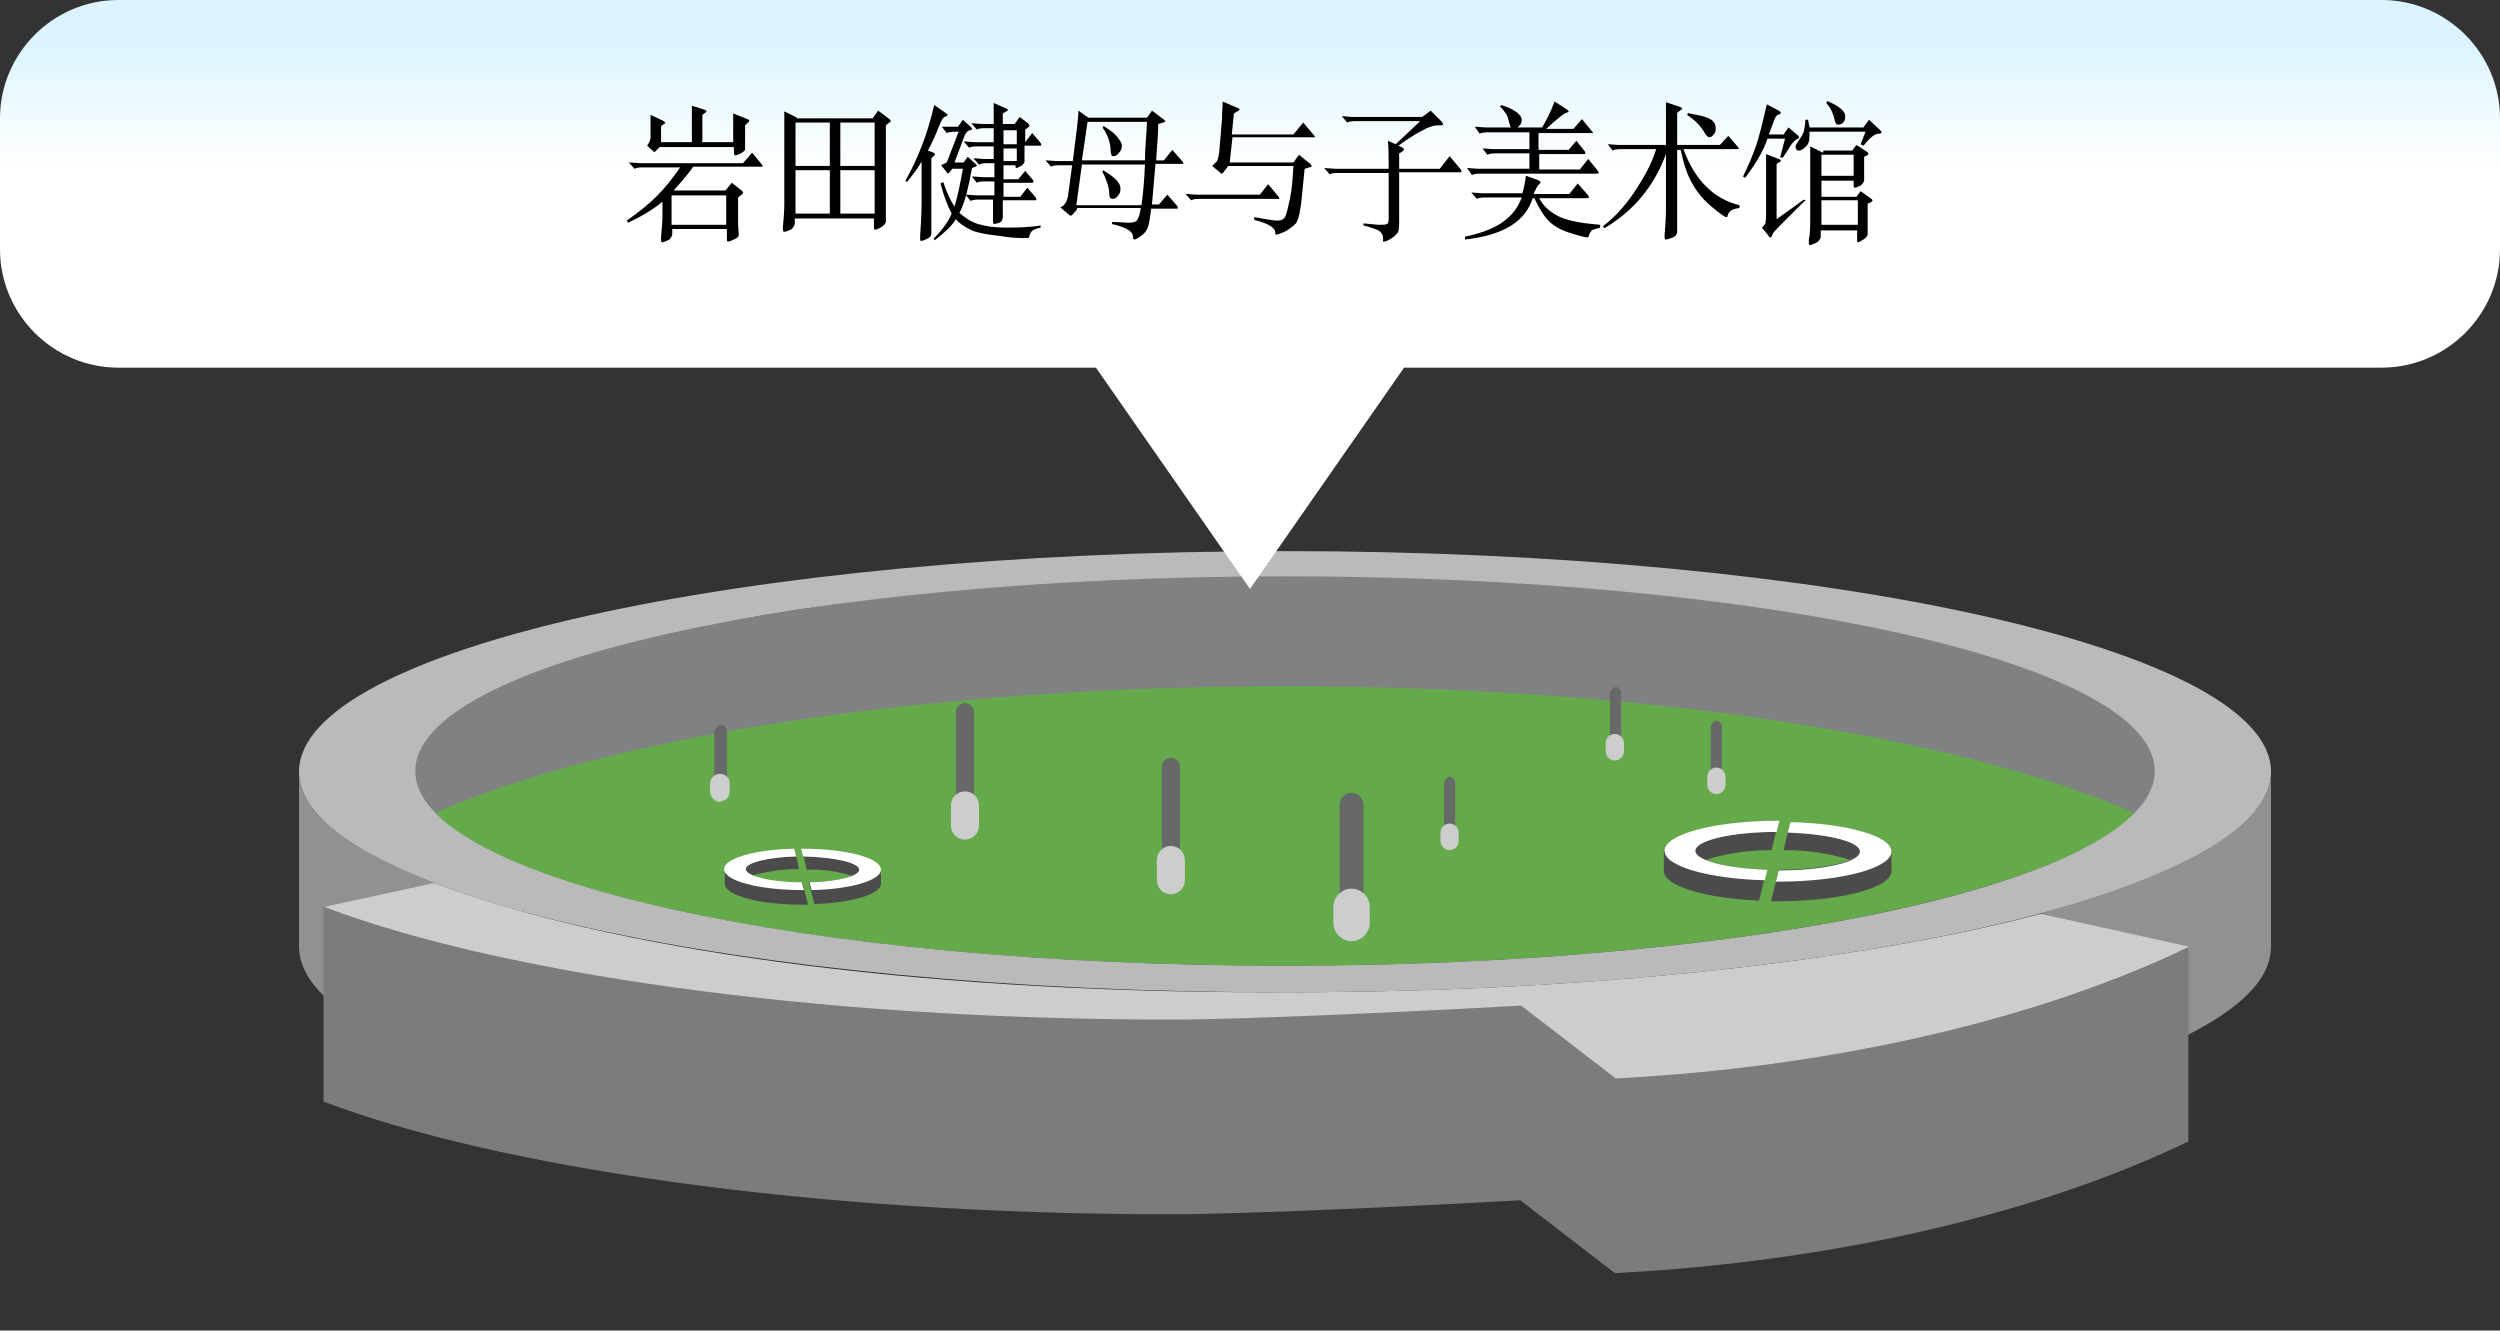 <?xml version="1.0" encoding="UTF-8"?><svg id="_イヤー_30" xmlns="http://www.w3.org/2000/svg" xmlns:xlink="http://www.w3.org/1999/xlink" viewBox="0 0 35.7 19"><rect x="0" y="0" width="35.7" height="19" fill="#333333" stroke="none"/><defs><style>.cls-1{fill:none;}.cls-2{fill:#676868;}.cls-3{fill:#fff;}.cls-4{fill:#919191;}.cls-5{fill:#65aa4a;}.cls-6{fill:#7c7c7b;}.cls-7{fill:#b9bab9;}.cls-8{fill:#cccdcc;}.cls-9{fill:#808183;}.cls-10{fill:#4c4b4c;}.cls-11{fill:url(#_名称未設定グラデーション);}</style><linearGradient id="_名称未設定グラデーション" x1="17.85" y1="19.29" x2="17.85" y2="16.78" gradientTransform="translate(0 19.89) scale(1 -1)" gradientUnits="userSpaceOnUse"><stop offset="0" stop-color="#dbf4ff"/><stop offset=".72" stop-color="#fff"/></linearGradient></defs><g><rect id="_方形_57" class="cls-1" x="4.27" y="7.87" width="28.96" height="11.13"/><path id="_ス_65" class="cls-9" d="M5.68,11.79s-.14-2.07,.89-2.26,8.17-1.5,10.73-1.48,9.51,.61,10.56,.94,3.93,1.17,3.84,1.62-.31,1.52-.93,1.52-25.09-.34-25.09-.34"/><path id="_ス_66" class="cls-5" d="M30.48,11.61c-2.45-1.08-6.97-1.81-12.13-1.81s-9.69,.73-12.14,1.81c1.21,1.25,6.19,2.18,12.14,2.18s10.92-.94,12.14-2.18h0Z"/><path id="_ス_67" class="cls-10" d="M25.37,11.88c-.64,0-1.16,.12-1.16,.27,0,.05,.05,.09,.15,.13,.31-.1,.62-.14,.94-.14l.06-.26h.01Z"/><path id="_ス_68" class="cls-10" d="M25.53,11.88l-.06,.26c.32,0,.64,.04,.95,.14,.09-.04,.15-.08,.15-.13,0-.14-.45-.25-1.03-.27"/><path id="_ス_69" class="cls-7" d="M18.35,7.87c-7.78,0-14.08,1.41-14.08,3.15s6.3,3.15,14.08,3.15,14.08-1.41,14.08-3.15-6.3-3.15-14.08-3.15m0,5.92c-6.86,0-12.42-1.24-12.42-2.78s5.56-2.78,12.42-2.78,12.42,1.24,12.42,2.78-5.56,2.78-12.42,2.78"/><path id="_ス_70" class="cls-10" d="M25.24,12.42c-.58-.02-1.03-.13-1.03-.27,0-.04,.04-.08,.1-.11-.19,0-.37,.04-.55,.11v.29c0,.21,.59,.39,1.36,.42l.11-.45h0Z"/><path id="_ス_71" class="cls-10" d="M26.3,11.98c.16,.05,.26,.1,.26,.17,0,.15-.52,.27-1.16,.27l-.11,.45h.1c.89,0,1.62-.19,1.62-.43v-.29c0-.15-.32-.17-.7-.17"/><path id="_ス_72" class="cls-3" d="M25.24,12.42c-.58-.02-1.03-.13-1.03-.27,0-.15,.52-.27,1.16-.27l.04-.16h-.02c-.89,0-1.62,.19-1.62,.43,0,.22,.63,.4,1.43,.42l.04-.16h0Z"/><path id="_ス_73" class="cls-3" d="M25.57,11.73l-.04,.16c.58,.02,1.03,.13,1.03,.27,0,.15-.52,.27-1.16,.27l-.04,.16h.03c.89,0,1.62-.19,1.62-.43,0-.22-.63-.4-1.44-.42"/><path id="_ス_74" class="cls-10" d="M11.47,12.23c.44,0,.8,.08,.8,.19,0,.03-.04,.06-.1,.09-.21-.07-.43-.1-.65-.09l-.04-.18h-.01Z"/><path id="_ス_75" class="cls-10" d="M11.37,12.23l.04,.18c-.22,0-.44,.03-.66,.09-.07-.03-.1-.06-.1-.09,0-.09,.31-.17,.72-.18"/><path id="_ス_76" class="cls-10" d="M11.56,12.6c.4-.01,.71-.09,.71-.18,0-.03-.03-.05-.07-.08,.13,0,.26,.03,.38,.08v.2c0,.15-.41,.27-.95,.29l-.08-.31h0Z"/><path id="_ス_77" class="cls-10" d="M10.83,12.3c-.11,.03-.18,.07-.18,.12,0,.1,.36,.19,.81,.19l.08,.31h-.07c-.62,0-1.12-.13-1.12-.3v-.2c0-.1,.22-.12,.49-.12"/><path id="_ス_78" class="cls-3" d="M11.56,12.6c.4-.01,.71-.09,.71-.18,0-.1-.36-.18-.8-.19l-.03-.11h.02c.62,0,1.12,.13,1.12,.3,0,.15-.43,.28-.99,.29l-.03-.11Z"/><path id="_ス_79" class="cls-3" d="M11.34,12.12l.03,.11c-.4,.01-.72,.09-.72,.18,0,.1,.36,.19,.8,.19l.03,.11h-.02c-.62,0-1.12-.13-1.12-.3,0-.15,.44-.28,1-.29"/><path id="_ス_80" class="cls-8" d="M16.72,14.56c-5.18,0-9.66-.68-12.1-1.61"/><path id="_ス_81" class="cls-8" d="M21.71,14.35c-1.05,.06-3.86,.2-4.99,.2"/><line id="_1" class="cls-1" x1="23.07" y1="15.4" x2="21.71" y2="14.35"/><path id="_ス_82" class="cls-8" d="M31.26,13.52c-2.03,.98-4.92,1.71-8.19,1.88"/><path id="_ス_83" class="cls-4" d="M29.16,13.04c2.13-.6,3.27-1.28,3.27-2.02v2.5c0,.74-1.14,1.42-3.27,2.02v-2.5Z"/><path id="_ス_84" class="cls-4" d="M7.54,15.54c-2.13-.6-3.27-1.28-3.27-2.02v-2.5c0,.74,1.14,1.42,3.27,2.02v2.5Z"/><path id="_ス_85" class="cls-6" d="M4.62,12.94h0c2.44,.93,6.92,1.61,12.1,1.61,1.13,0,3.94-.15,4.99-.2l1.35,1.04c3.28-.18,6.17-.9,8.19-1.88v2.79c-2.03,.98-4.92,1.71-8.19,1.88l-1.35-1.04c-1.05,.06-3.86,.2-4.99,.2-5.18,0-9.66-.68-12.1-1.61,0,0,0-2.79,0-2.79Z"/><path id="_ス_86" class="cls-8" d="M31.26,13.52c-2.03,.98-4.92,1.71-8.19,1.88l-1.35-1.04c-1.05,.06-3.86,.2-4.99,.2-5.18,0-9.66-.68-12.1-1.61l1.57-.34c2.44,.93,6.74,1.56,11.92,1.56h.24c4.33,0,8.2-.44,10.78-1.12l2.13,.47h-.01Z"/><path id="_ス_87" class="cls-2" d="M19.3,13.44h0c-.09,0-.17-.08-.17-.17v-1.78c0-.09,.08-.17,.17-.17s.17,.08,.17,.17v1.78c0,.09-.08,.17-.17,.17"/><path id="_ス_88" class="cls-8" d="M19.3,13.44h0c-.14,0-.26-.12-.26-.26v-.23c0-.14,.12-.26,.26-.26s.26,.12,.26,.26v.23c0,.14-.12,.26-.26,.26"/><path id="_ス_89" class="cls-2" d="M16.72,12.77h0c-.07,0-.13-.06-.13-.13v-1.69c0-.07,.06-.13,.13-.13s.13,.06,.13,.13v1.69c0,.07-.06,.13-.13,.13"/><path id="_ス_90" class="cls-8" d="M16.72,12.77h0c-.11,0-.2-.09-.2-.2v-.29c0-.11,.09-.2,.2-.2s.2,.09,.2,.2h0v.29c0,.11-.09,.2-.2,.2"/><path id="_ス_91" class="cls-2" d="M13.78,11.99h0c-.07,0-.13-.06-.13-.13v-1.69c0-.07,.06-.13,.13-.13s.13,.06,.13,.13v1.69c0,.07-.06,.13-.13,.13"/><path id="_ス_92" class="cls-8" d="M13.78,11.99h0c-.11,0-.2-.09-.2-.2v-.29c0-.11,.09-.2,.2-.2s.2,.09,.2,.2h0v.29c0,.11-.09,.2-.2,.2"/><path id="_ス_93" class="cls-2" d="M23.07,10.86h0s-.08-.04-.08-.08v-.89s.04-.08,.08-.08,.08,.04,.08,.08v.89s-.04,.08-.08,.08"/><path id="_ス_94" class="cls-8" d="M23.06,10.86h0c-.07,0-.13-.06-.13-.13v-.12c0-.07,.06-.13,.13-.13s.13,.06,.13,.13v.12c0,.07-.06,.13-.13,.13"/><path id="_ス_95" class="cls-2" d="M24.51,11.34h0s-.08-.04-.08-.08v-.89s.04-.08,.08-.08,.08,.04,.08,.08v.89s-.04,.08-.08,.08"/><path id="_ス_96" class="cls-8" d="M24.51,11.34h0c-.07,0-.13-.06-.13-.13v-.12c0-.07,.06-.13,.13-.13s.13,.06,.13,.13v.12c0,.07-.06,.13-.13,.13"/><path id="_ス_97" class="cls-2" d="M20.7,12.14h0s-.08-.04-.08-.08v-.89s.04-.08,.08-.08,.08,.04,.08,.08v.89s-.04,.08-.08,.08"/><path id="_ス_98" class="cls-8" d="M20.7,12.14h0c-.07,0-.13-.06-.13-.13v-.12c0-.07,.06-.13,.13-.13s.13,.06,.13,.13v.12c0,.07-.06,.13-.13,.13"/><path id="_ス_99" class="cls-2" d="M10.29,11.45h0s-.09-.04-.09-.09v-.92s.04-.09,.09-.09,.09,.04,.09,.09v.92s-.04,.09-.09,.09"/><path id="_ス_100" class="cls-8" d="M10.28,11.45h0c-.07,0-.13-.06-.14-.14v-.12c0-.07,.06-.14,.14-.14s.14,.06,.14,.14v.12c0,.07-.06,.13-.14,.14"/></g><g id="_7"><g id="_7-2"><path class="cls-11" d="M34.01,0H1.69C.76,0,0,.76,0,1.69v1.87c0,.93,.76,1.69,1.69,1.69H15.65l2.2,3.16,2.2-3.16h13.96c.93,0,1.69-.76,1.69-1.69V1.69c0-.93-.76-1.69-1.69-1.69Z"/></g></g><g><path d="M9.71,2.39h-.51c-.05,0-.1,0-.14,.02l-.08-.09c.05,0,.11,.01,.17,.01h1.46l.13-.15,.14,.17s.01,.02,.01,.03,0,0-.02,0h-.97c-.1,.14-.2,.25-.28,.34h.74l.09-.11,.14,.11s.02,.02,.02,.03c0,0,0,.02-.02,.03l-.05,.04v.34s0,.09,.01,.19c0,.03-.02,.05-.07,.07-.04,.02-.07,.03-.08,.03s-.02,0-.02-.03v-.15h-.78v.08s-.02,.07-.06,.08c-.04,.02-.07,.03-.08,.03-.01,0-.02,0-.02-.03s0-.03,0-.05c.01-.11,.02-.21,.02-.3v-.2c-.13,.11-.3,.21-.49,.3l-.02-.03c.17-.12,.31-.23,.43-.35s.23-.26,.34-.42Zm.3-.36h.46v-.22c0-.05,0-.12,0-.19l.2,.08s.03,.01,.03,.02,0,.02-.02,.03l-.04,.04v.18s0,.07,0,.1v.07s-.02,.03-.06,.05c-.04,.02-.07,.03-.08,.03-.01,0-.02-.02-.02-.05v-.07h-1.06l-.05,.05s-.02,.02-.02,.02c0,0-.02,0-.03-.02l-.08-.07s.05-.06,.05-.12v-.13c0-.05,0-.12,0-.19l.19,.09s.02,.02,.02,.02,0,.02-.02,.02l-.04,.03v.23h.44v-.33c0-.06,0-.12,0-.19l.19,.06s.02,.02,.02,.02c0,0,0,.01-.02,.02l-.04,.03v.38Zm.36,1.18v-.42h-.78v.42h.78Z"/><path d="M11.38,1.69h1.08l.08-.11,.16,.12s.02,.02,.02,.03c0,0,0,.01-.02,.02l-.05,.04v.99c0,.06,0,.13,0,.21v.18s-.01,.04-.06,.07c-.05,.03-.08,.04-.09,.04-.01,0-.02,0-.02-.03v-.13h-1.13v.08s-.02,.06-.06,.08c-.04,.02-.07,.03-.09,.03s-.02-.02-.02-.07c.01-.11,.02-.22,.02-.33V1.85c0-.12,0-.21,0-.26l.18,.09Zm-.02,.68h.49v-.62h-.49v.62Zm.49,.06h-.49v.62h.49v-.62Zm.15-.06h.49v-.62h-.49v.62Zm.49,.06h-.49v.62h.49v-.62Z"/><path d="M13.17,2.29c-.05,.09-.12,.19-.22,.31l-.02-.02c.18-.32,.32-.68,.41-1.08l.16,.11s.03,.02,.03,.03-.01,.02-.04,.03-.05,.06-.08,.13c-.05,.13-.1,.24-.16,.35l.08,.03s.02,.01,.02,.02,0,.02-.02,.03l-.03,.03v.67c0,.14,0,.24,0,.3s0,.09,0,.1c0,.04-.02,.06-.06,.08s-.07,.03-.08,.03-.02,0-.02-.02,0-.03,0-.06c.01-.14,.02-.3,.02-.48v-.6Zm.53,.75c.08,.07,.17,.13,.27,.16s.23,.05,.38,.05,.32,0,.51-.03v.03s-.09,.02-.11,.04c-.03,.02-.04,.04-.05,.08,0,.02-.01,.03-.03,.03-.09,0-.22,0-.39-.03-.17-.02-.31-.04-.4-.08-.09-.04-.17-.09-.23-.16-.06,.1-.16,.19-.3,.3l-.02-.02c.12-.12,.21-.24,.26-.36-.05-.09-.11-.24-.16-.43l.04-.02c.05,.15,.1,.26,.16,.35,.04-.13,.08-.31,.12-.54h-.15l-.04,.05s-.02,.02-.02,.02c0,0-.01,0-.02-.02l-.08-.1,.08-.04,.17-.44h-.04s-.09,0-.13,.02l-.07-.09c.06,0,.11,0,.16,0h.07l.07-.1,.11,.1s.02,.02,.02,.03c0,0,0,.02-.03,.02-.04,.01-.06,.04-.08,.09l-.14,.37h.13l.06-.08,.11,.1s.02,.02,.02,.02c0,0,0,.01-.02,.02l-.05,.02c-.05,.28-.1,.48-.16,.6Zm.82-.68h-.19v.2h.21l.1-.12,.11,.13s.01,.02,.01,.03c0,0,0,.01-.03,.01h-.4v.2h.24l.1-.13,.12,.14s.01,.02,.01,.03,0,.01-.03,.01h-.45c0,.06,0,.11,0,.15v.1s-.01,.06-.05,.07c-.04,.01-.06,.02-.07,.02-.01,0-.02-.01-.02-.04v-.31s-.18,0-.18,0c-.06,0-.11,0-.14,.02l-.07-.09c.05,0,.11,.01,.17,.01h.24v-.2h-.11c-.06,0-.11,0-.14,.02l-.07-.09c.05,0,.11,.01,.17,.01h.15v-.2h-.08c-.06,0-.1,0-.14,.02l-.08-.09c.05,0,.11,.01,.17,.01h.12v-.18h-.21c-.06,0-.11,0-.14,.02l-.08-.09c.05,0,.11,.01,.17,.01h.26v-.2h-.1c-.06,0-.11,0-.14,.02l-.08-.09c.05,0,.11,.01,.17,.01h.15c0-.13,0-.23,0-.3l.18,.08s.02,0,.02,.02,0,.01-.02,.02l-.05,.03v.15h.17l.07-.1,.12,.09s.02,.02,.02,.03c0,0,0,.02-.02,.03l-.04,.03v.18h0l.1-.13,.12,.14s.01,.02,.01,.03,0,.01-.03,.01h-.21c0,.07,0,.12,0,.15v.08s-.01,.04-.05,.06-.06,.03-.07,.03c0,0-.01-.01-.01-.03v-.05Zm0-.3v-.2h-.19v.2h.19Zm-.19,.24h.19v-.18h-.19v.18Z"/><path d="M15.38,2.99l-.06,.07s-.02,.02-.03,.02-.01,0-.02-.01l-.13-.11c.06-.02,.09-.07,.11-.15l.06-.45h-.16c-.06,0-.11,0-.14,.02l-.08-.09c.05,0,.11,.01,.17,.01h.22l.06-.48c.01-.1,.02-.18,.02-.24l.14,.1h.84l.07-.1,.16,.12s.03,.02,.03,.03c0,0,0,.01-.03,.02l-.07,.02c0,.16-.02,.33-.03,.52h.11l.12-.15,.15,.17s.01,.02,.01,.03c0,0,0,0-.03,0h-.37l-.05,.58h.1l.12-.14,.14,.16s.01,.02,.01,.03,0,.01-.03,.01h-.35c-.02,.13-.03,.22-.05,.27-.02,.05-.05,.09-.1,.12-.05,.04-.08,.05-.09,.05-.01,0-.02-.01-.02-.03,0-.05-.03-.09-.09-.12-.06-.03-.12-.05-.21-.07v-.03c.11,0,.18,.01,.24,.01s.1-.01,.12-.04c.02-.03,.04-.09,.05-.17h-.91Zm.07-.64l-.08,.58h.93c.02-.14,.04-.33,.05-.58h-.91Zm.08-.61l-.08,.55h.9c0-.17,.02-.35,.03-.55h-.85Zm.22,.69c.17,.1,.25,.18,.25,.26,0,.03,0,.06-.03,.1-.02,.03-.05,.05-.08,.05s-.05-.02-.05-.07-.01-.1-.03-.16c-.02-.06-.04-.11-.07-.16l.02-.02Zm.01-.63c.08,.05,.15,.1,.19,.15,.04,.05,.07,.09,.07,.13s-.01,.07-.04,.1c-.02,.03-.05,.05-.07,.05-.02,0-.04,0-.04-.02,0-.01-.01-.03-.01-.05,0-.12-.04-.23-.11-.33v-.02Z"/><path d="M18.26,2.81s.01,.02,.01,.03c0,0,0,0-.03,0h-1.09c-.06,0-.1,0-.14,.02l-.08-.09c.05,0,.11,.01,.17,.01h.89l.12-.15,.14,.17Zm-.66-.89h.87l.14-.17,.16,.19s.01,.02,.01,.02,0,0-.03,0h-1.15l-.04,.36h.91l.08-.11,.16,.13s.02,.02,.02,.03,0,.01-.03,.02l-.07,.02c-.02,.22-.04,.39-.05,.5-.02,.12-.03,.19-.05,.23-.01,.04-.04,.07-.08,.1-.04,.03-.08,.06-.13,.08s-.08,.03-.09,.03-.02,0-.02-.03c0-.07-.1-.13-.3-.18v-.04c.17,.03,.27,.05,.33,.05s.09-.02,.11-.05c.02-.04,.04-.12,.07-.26,.03-.14,.04-.3,.05-.47h-.93l-.07,.09s-.01,.02-.02,.02-.01,0-.02-.01l-.12-.1s.05-.05,.07-.07c.01-.02,.02-.06,.03-.12l.04-.48c0-.1,.01-.18,.01-.25l.21,.09s.03,.01,.03,.02c0,0,0,.02-.03,.03l-.05,.03-.03,.3Z"/><path d="M19.98,2.47v.65c0,.1,0,.17-.02,.2s-.05,.06-.1,.09c-.05,.03-.08,.04-.09,.04s-.02,0-.02,0c0,0,0-.03,0-.06s-.02-.06-.05-.09c-.03-.02-.11-.05-.23-.08v-.03c.12,.01,.19,.02,.23,.02s.08,0,.1-.01c.02,0,.03-.03,.03-.06v-.67h-.7c-.06,0-.11,0-.14,.02l-.08-.09c.05,0,.11,.01,.18,.01h.74c0-.15,0-.29-.01-.4l.11,.05,.35-.33h-.9c-.06,0-.11,0-.14,.02l-.08-.09c.05,0,.11,.01,.17,.01h.98l.12-.09,.16,.16s.02,.03,.02,.04c0,0-.01,.01-.04,.01-.05,0-.1,0-.14,.02-.04,.01-.1,.04-.17,.08-.07,.04-.17,.1-.29,.19l.06,.03s.02,.02,.02,.02c0,0,0,.01-.02,.03l-.05,.03v.22h.58l.14-.18,.16,.19s.01,.02,.01,.03,0,.01-.03,.01h-.87Z"/><path d="M21.89,2.82c-.1,.34-.42,.54-.97,.6v-.04c.23-.05,.42-.12,.54-.21,.13-.09,.22-.21,.27-.35h-.5c-.06,0-.1,0-.14,.02l-.08-.09c.05,0,.11,.01,.17,.01h.56c.02-.07,.04-.16,.05-.25l.17,.06s.04,.02,.04,.03-.01,.02-.03,.04c-.02,.02-.04,.06-.07,.13h.51l.12-.15,.15,.17s.01,.02,.01,.03c0,0,0,.01-.03,.01h-.68c.06,.12,.17,.21,.3,.27,.14,.06,.33,.09,.57,.11v.04c-.06,.02-.11,.03-.12,.04s-.03,.04-.04,.07c0,.02-.01,.03-.03,.03-.02,0-.1-.02-.23-.06-.13-.04-.24-.1-.31-.17-.07-.07-.14-.18-.21-.33h-.04Zm.12-.98c.08-.13,.14-.26,.19-.39l.17,.11s.03,.02,.03,.03,0,.01-.03,.02c-.04,.01-.14,.09-.29,.23h.39l.12-.14,.13,.16s.03,.03,.03,.04c0,0-.01,0-.04,0h-.74v.24h.43l.11-.13,.12,.15s.01,.02,.01,.03,0,.01-.03,.01h-.63v.22h.58l.12-.15,.13,.16s.02,.03,.02,.04c0,0-.01,.01-.03,.01h-1.64c-.06,0-.11,0-.14,.02l-.07-.1c.05,0,.11,.01,.18,.01h.71v-.22h-.46c-.06,0-.1,0-.14,.02l-.07-.09c.05,0,.11,.01,.17,.01h.5v-.24h-.57c-.06,0-.11,0-.14,.02l-.07-.1c.05,0,.11,.01,.17,.01h.8Zm-.57-.34c.19,.06,.29,.14,.29,.21,0,.03,0,.05-.03,.08-.02,.03-.04,.04-.08,.04s-.06-.02-.06-.05c-.02-.07-.03-.12-.05-.15-.02-.03-.05-.07-.09-.11l.02-.02Z"/><path d="M23.79,2.08v-.32c0-.13,0-.23,0-.3l.21,.07s.02,.01,.02,.02c0,0,0,.02-.02,.02l-.05,.04v.46h.61l.12-.13,.13,.15s.02,.02,.02,.03,0,.01-.03,.01h-.76c.16,.44,.43,.71,.8,.8v.04s-.08,.01-.11,.03-.05,.04-.06,.08c0,.02-.01,.02-.02,.02-.02,0-.09-.05-.21-.15-.12-.1-.21-.21-.28-.34-.07-.12-.12-.28-.16-.47h-.05v.81c0,.05,0,.12,0,.19v.18s-.01,.05-.06,.07c-.05,.02-.08,.03-.1,.03-.02,0-.02-.02-.02-.06,.01-.11,.02-.25,.02-.41v-.75c-.17,.46-.46,.81-.88,1.06l-.02-.03c.16-.12,.31-.28,.45-.49s.25-.41,.31-.61h-.48c-.06,0-.11,0-.14,.02l-.07-.09c.05,0,.11,.01,.17,.01h.65Zm.33-.46c.12,.02,.22,.04,.28,.07,.07,.03,.1,.08,.1,.14,0,.03,0,.06-.03,.09-.02,.03-.04,.04-.06,.04s-.04-.02-.06-.05c-.06-.11-.15-.2-.26-.27l.02-.03Z"/><path d="M25.24,1.98c-.06,.18-.17,.36-.32,.56l-.03-.02c.07-.14,.13-.28,.18-.42,.05-.14,.1-.35,.16-.61l.17,.09s.03,.02,.03,.03-.01,.02-.04,.03-.04,.04-.06,.09c-.02,.05-.04,.11-.07,.19h.21l.07-.1,.13,.11s.02,.02,.02,.03-.01,.02-.03,.03c-.02,0-.04,.03-.07,.06l-.13,.2h-.04s.07-.27,.07-.27h-.26Zm.53,.89l-.35,.35c-.06,.06-.1,.1-.11,.13-.01,.03-.02,.04-.03,.04,0,0-.02,0-.03-.03l-.09-.11s.05-.05,.05-.06c0-.02,.01-.05,.01-.09v-.55c0-.12,0-.24,0-.35l.18,.07s.03,.01,.03,.02,0,.02-.03,.03l-.03,.02v.79l.39-.28,.03,.02Zm.07-1.05h.77l.08-.11,.15,.14s.03,.03,.03,.04-.02,.02-.05,.02c-.05,0-.12,.06-.21,.17l-.04-.02,.07-.18h-.8c0,.09,0,.16-.04,.2s-.07,.07-.11,.07c-.02,0-.03,0-.04-.02s-.01-.02-.01-.04,.02-.04,.05-.09c.03-.04,.06-.09,.07-.13s.02-.1,.02-.16h.04s.01,.07,.02,.1Zm.2,.33h.41l.06-.08,.14,.09s.03,.02,.03,.03,0,.02-.02,.03l-.04,.02v.16s0,.06,0,.09v.09s-.01,.04-.05,.07c-.04,.02-.07,.03-.08,.03s-.02,0-.02-.03v-.07h-.46v.23h.5l.06-.08,.14,.1s.03,.02,.03,.03c0,0,0,.02-.03,.03l-.04,.02v.26s0,.06,0,.09v.09s-.01,.04-.06,.07-.07,.04-.08,.04-.01,0-.01-.03v-.14h-.52v.1s-.02,.06-.07,.08-.07,.03-.08,.03c-.01,0-.02,0-.02-.02s0-.03,0-.05c.02-.1,.02-.21,.02-.33v-.71c0-.13,0-.23,0-.3l.18,.09Zm.43,.36v-.3h-.46v.3h.46Zm-.46,.35v.35h.52v-.35h-.52Zm.1-1.41c.16,.07,.24,.14,.24,.21,0,.04-.01,.07-.03,.09-.02,.02-.04,.03-.07,.03s-.04-.02-.05-.06c-.02-.1-.06-.18-.12-.25l.02-.03Z"/></g></svg>